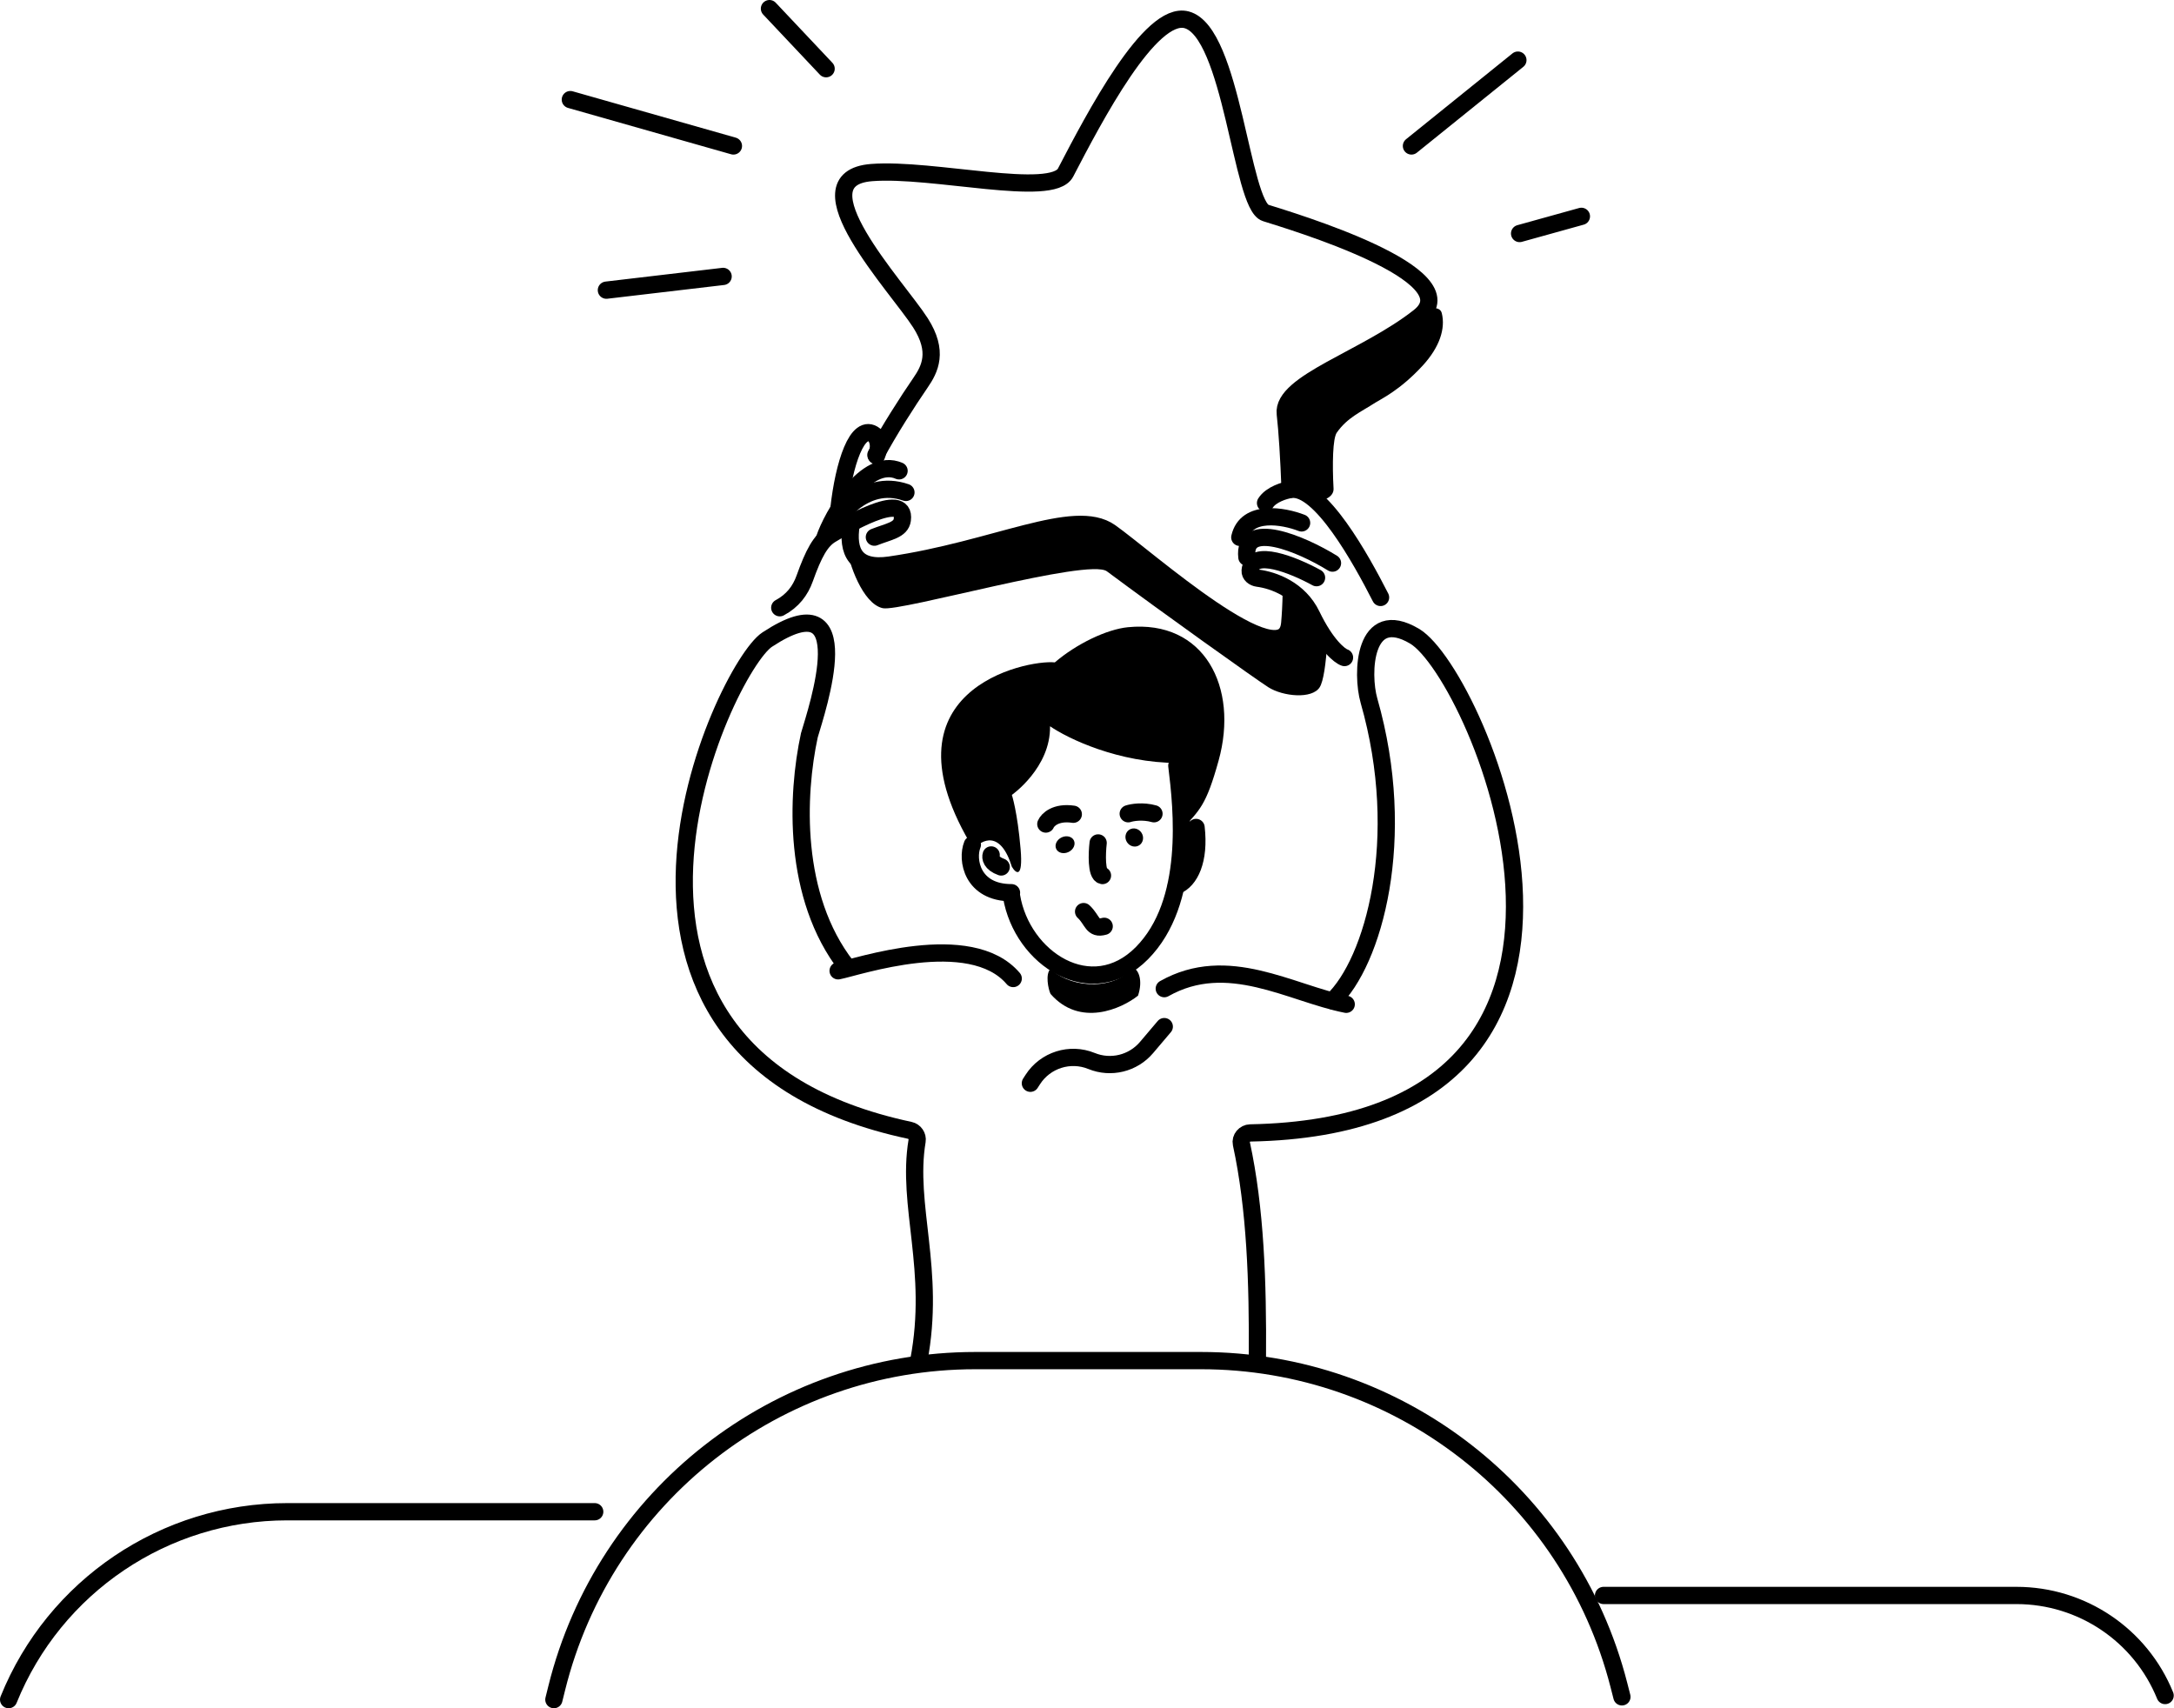 <svg width="252" height="198" viewBox="0 0 252 198" fill="none" xmlns="http://www.w3.org/2000/svg">
<path d="M163.609 16.918L175.946 6.969" stroke="black" stroke-width="2" stroke-linecap="round"/>
<path d="M90.386 70.442C91.878 69.647 92.774 68.453 93.271 67.06C94.326 64.107 95.125 62.663 96.338 61.942C97.552 61.22 105.083 56.685 104.59 60.258C104.426 61.441 103.011 61.603 101.354 62.261" stroke="black" stroke-width="2" stroke-linecap="round"/>
<path d="M101.529 52.734C102.975 50.013 105.238 46.485 106.69 44.377C107.797 42.77 108.829 40.756 106.69 37.413C104.016 33.234 92.177 20.699 101.031 20.003C108.115 19.445 121.961 22.987 123.516 20.003C126.832 13.635 133.325 1.179 137.543 2.294C142.816 3.687 143.892 23.783 146.696 24.678C149.5 25.574 170.673 31.841 164.504 36.716C158.336 41.591 148.573 44.377 148.984 47.959C149.212 49.942 149.411 53.175 149.543 56.713M98.665 60.792C98.156 63.98 99.191 66.063 103.122 65.496C115.311 63.736 124.527 58.749 128.689 61.683C132.852 64.616 148.906 78.988 149.5 72.242C149.591 71.21 149.649 70.173 149.681 68.652" stroke="black" stroke-width="2" stroke-linecap="round"/>
<path d="M164.902 42.386C166.879 40.24 167.571 38.08 167.124 36.294C166.93 35.517 165.788 35.585 165.216 36.145C162.069 39.224 153.259 43.217 149.652 46.012C149.603 46.05 149.56 46.09 149.529 46.144C149.292 46.563 148.936 48.037 149.084 48.555C149.225 49.05 149.43 53.044 149.543 55.625C149.566 56.132 149.969 56.536 150.45 56.701C150.938 56.869 151.541 57.173 152.24 57.713C153.062 58.348 154.637 57.681 154.58 56.644C154.422 53.756 154.487 50.813 154.953 50.147C156.18 48.395 157.739 47.759 159.43 46.664C160.027 46.278 162.258 45.258 164.902 42.386Z" fill="black"/>
<path d="M147.024 79.659C148.721 80.731 152.09 81.059 152.972 79.659C153.412 78.961 153.694 76.967 153.863 74.322C152.911 74.084 151.77 69.845 149.78 69.049C149.74 71.51 149.608 72.883 149.181 73.617C146.788 77.734 130.181 62.384 127.538 61.262C125.05 60.207 108.4 64.791 103.694 65.666C99.93 66.366 98.734 64.254 98.146 63.379C98.345 65.169 99.972 69.992 102.333 70.495C104.39 70.933 126.185 64.641 128.31 66.224C134.72 70.998 145.621 78.773 147.024 79.659Z" fill="black"/>
<path d="M95.858 61.887C96.784 60.263 100.042 55.348 105.011 57.077" stroke="black" stroke-width="2" stroke-linecap="round"/>
<path d="M95.559 62.483C96.436 59.809 100.391 52.917 104.215 54.573" stroke="black" stroke-width="2" stroke-linecap="round"/>
<path d="M97.251 58.902C97.814 53.853 99.366 48.876 101.385 50.439C101.665 50.729 102.1 51.611 101.595 52.827" stroke="black" stroke-width="2" stroke-linecap="round"/>
<path d="M150.875 60.608C148.801 59.802 144.466 59.007 143.712 62.284" stroke="black" stroke-width="2" stroke-linecap="round"/>
<path d="M154.456 65.269C150.8 63.003 144.032 60.219 144.534 64.587" stroke="black" stroke-width="2" stroke-linecap="round"/>
<path d="M152.607 66.957C149.982 65.513 145.109 63.539 144.912 66.14C144.876 66.615 145.32 66.953 145.792 67.014C147.643 67.255 150.593 68.318 152.034 71.302C153.713 74.777 155.277 76.024 155.849 76.213" stroke="black" stroke-width="2" stroke-linecap="round"/>
<path d="M176.145 27.066L183.308 25.076" stroke="black" stroke-width="2" stroke-linecap="round"/>
<path d="M95.759 7.964L89.192 1" stroke="black" stroke-width="2" stroke-linecap="round"/>
<path d="M85.014 16.918L66.111 11.545" stroke="black" stroke-width="2" stroke-linecap="round"/>
<path d="M83.82 32.04L70.29 33.632" stroke="black" stroke-width="2" stroke-linecap="round"/>
<path d="M98.141 112.022C91.835 103.926 92.324 92.129 93.817 85.228C94.731 82.128 99.826 66.966 88.93 74.134C83.94 77.415 62.87 121.954 105.462 131.017C106.014 131.135 106.397 131.685 106.304 132.242C105.054 139.713 108.502 147.222 106.503 157.692" stroke="black" stroke-width="2" stroke-linecap="round"/>
<path d="M97.151 112.525C99.274 112.128 112.472 107.568 117.447 113.419" stroke="black" stroke-width="2" stroke-linecap="round"/>
<path d="M134.957 114.592C142.319 110.436 149.581 115.125 156.048 116.405" stroke="black" stroke-width="2" stroke-linecap="round"/>
<path d="M154.456 116.007C159.173 111.557 163.282 97.274 158.685 81.212C157.793 78.097 158.053 70.24 163.97 73.74C171.387 78.127 193.755 130.4 144.923 131.316C144.276 131.328 143.758 131.932 143.895 132.565C145.524 140.072 145.815 148.58 145.752 157.468" stroke="black" stroke-width="2" stroke-linecap="round"/>
<path d="M160.027 69.249C157.763 64.802 153.032 56.268 149.634 56.731C148.955 56.824 147.339 57.287 146.696 58.306" stroke="black" stroke-width="2" stroke-linecap="round"/>
<path d="M141.255 88.158C139.801 93.4 139.071 93.864 136.955 96.186C136.955 93.891 136.561 90.039 136.561 88.435C129.628 88.435 123.777 85.598 121.716 84.179C121.791 88.99 117.291 92.137 117.291 92.137C117.291 92.137 117.936 94.08 118.305 98.429C118.602 101.908 117.751 101.236 117.291 100.465C115.964 96.171 113.789 97.319 112.865 98.429C101.552 79.998 118.951 76.437 122.27 76.776C124.778 74.629 128.276 72.947 130.733 72.7C139.602 71.81 143.615 79.66 141.255 88.158Z" fill="black"/>
<path d="M117.248 103.859C118.453 111.138 126.536 116.373 132.37 110.476C138.205 104.579 137.036 93.785 136.413 88.748" stroke="black" stroke-width="2" stroke-linecap="round"/>
<path d="M131.914 115.405C132.502 113.64 131.966 112.453 131.443 112.227C128.302 115.213 123.539 114.104 121.773 112.295C121.145 112.892 121.511 114.658 121.773 115.201C125.175 119.109 130.016 116.92 131.914 115.405Z" fill="black"/>
<path d="M119.437 125.558L119.715 125.126C121.173 122.864 124.035 121.961 126.527 122.977C128.766 123.89 131.339 123.26 132.903 121.415L134.957 118.992" stroke="black" stroke-width="2" stroke-linecap="round"/>
<path d="M112.711 97.901C112.01 99.633 112.667 103.472 117.248 103.472" stroke="black" stroke-width="2" stroke-linecap="round"/>
<path d="M114.893 99.095C114.788 99.382 114.872 100.063 116.054 100.488" stroke="black" stroke-width="2" stroke-linecap="round"/>
<path d="M136.349 102.676C137.949 102.04 139.078 99.684 138.643 95.911" stroke="black" stroke-width="2" stroke-linecap="round"/>
<path d="M132.042 97.982C132.512 97.69 132.642 97.046 132.33 96.544C132.019 96.042 131.385 95.872 130.914 96.164C130.443 96.456 130.314 97.1 130.625 97.602C130.937 98.104 131.571 98.274 132.042 97.982Z" fill="black"/>
<path d="M123.863 98.752C124.429 98.48 124.705 97.881 124.481 97.415C124.256 96.95 123.616 96.793 123.05 97.066C122.485 97.338 122.208 97.937 122.433 98.403C122.657 98.869 123.298 99.025 123.863 98.752Z" fill="black"/>
<path d="M121.228 95.513C121.446 95.008 122.39 94.075 124.411 94.378" stroke="black" stroke-width="2" stroke-linecap="round"/>
<path d="M130.778 94.32C131.23 94.169 132.46 93.959 133.763 94.32" stroke="black" stroke-width="2" stroke-linecap="round"/>
<path d="M127.292 97.702C127.155 98.906 127.059 101.348 127.794 101.482" stroke="black" stroke-width="2" stroke-linecap="round"/>
<path d="M127.992 107.366C126.584 107.775 126.673 106.649 125.605 105.661" stroke="black" stroke-width="2" stroke-linecap="round"/>
<path d="M188.005 196.678L187.651 195.295C181.983 173.175 162.05 157.705 139.215 157.705H113.063C90.083 157.705 70.062 173.368 64.532 195.673L64.203 197" stroke="black" stroke-width="2" stroke-linecap="round"/>
<path d="M68.937 175.222H33.293C19.096 175.222 6.32 183.838 1 197" stroke="black" stroke-width="2" stroke-linecap="round"/>
<path d="M185.875 184.927H233.747C241.314 184.927 248.126 189.514 250.971 196.526" stroke="black" stroke-width="2" stroke-linecap="round"/>
</svg>

